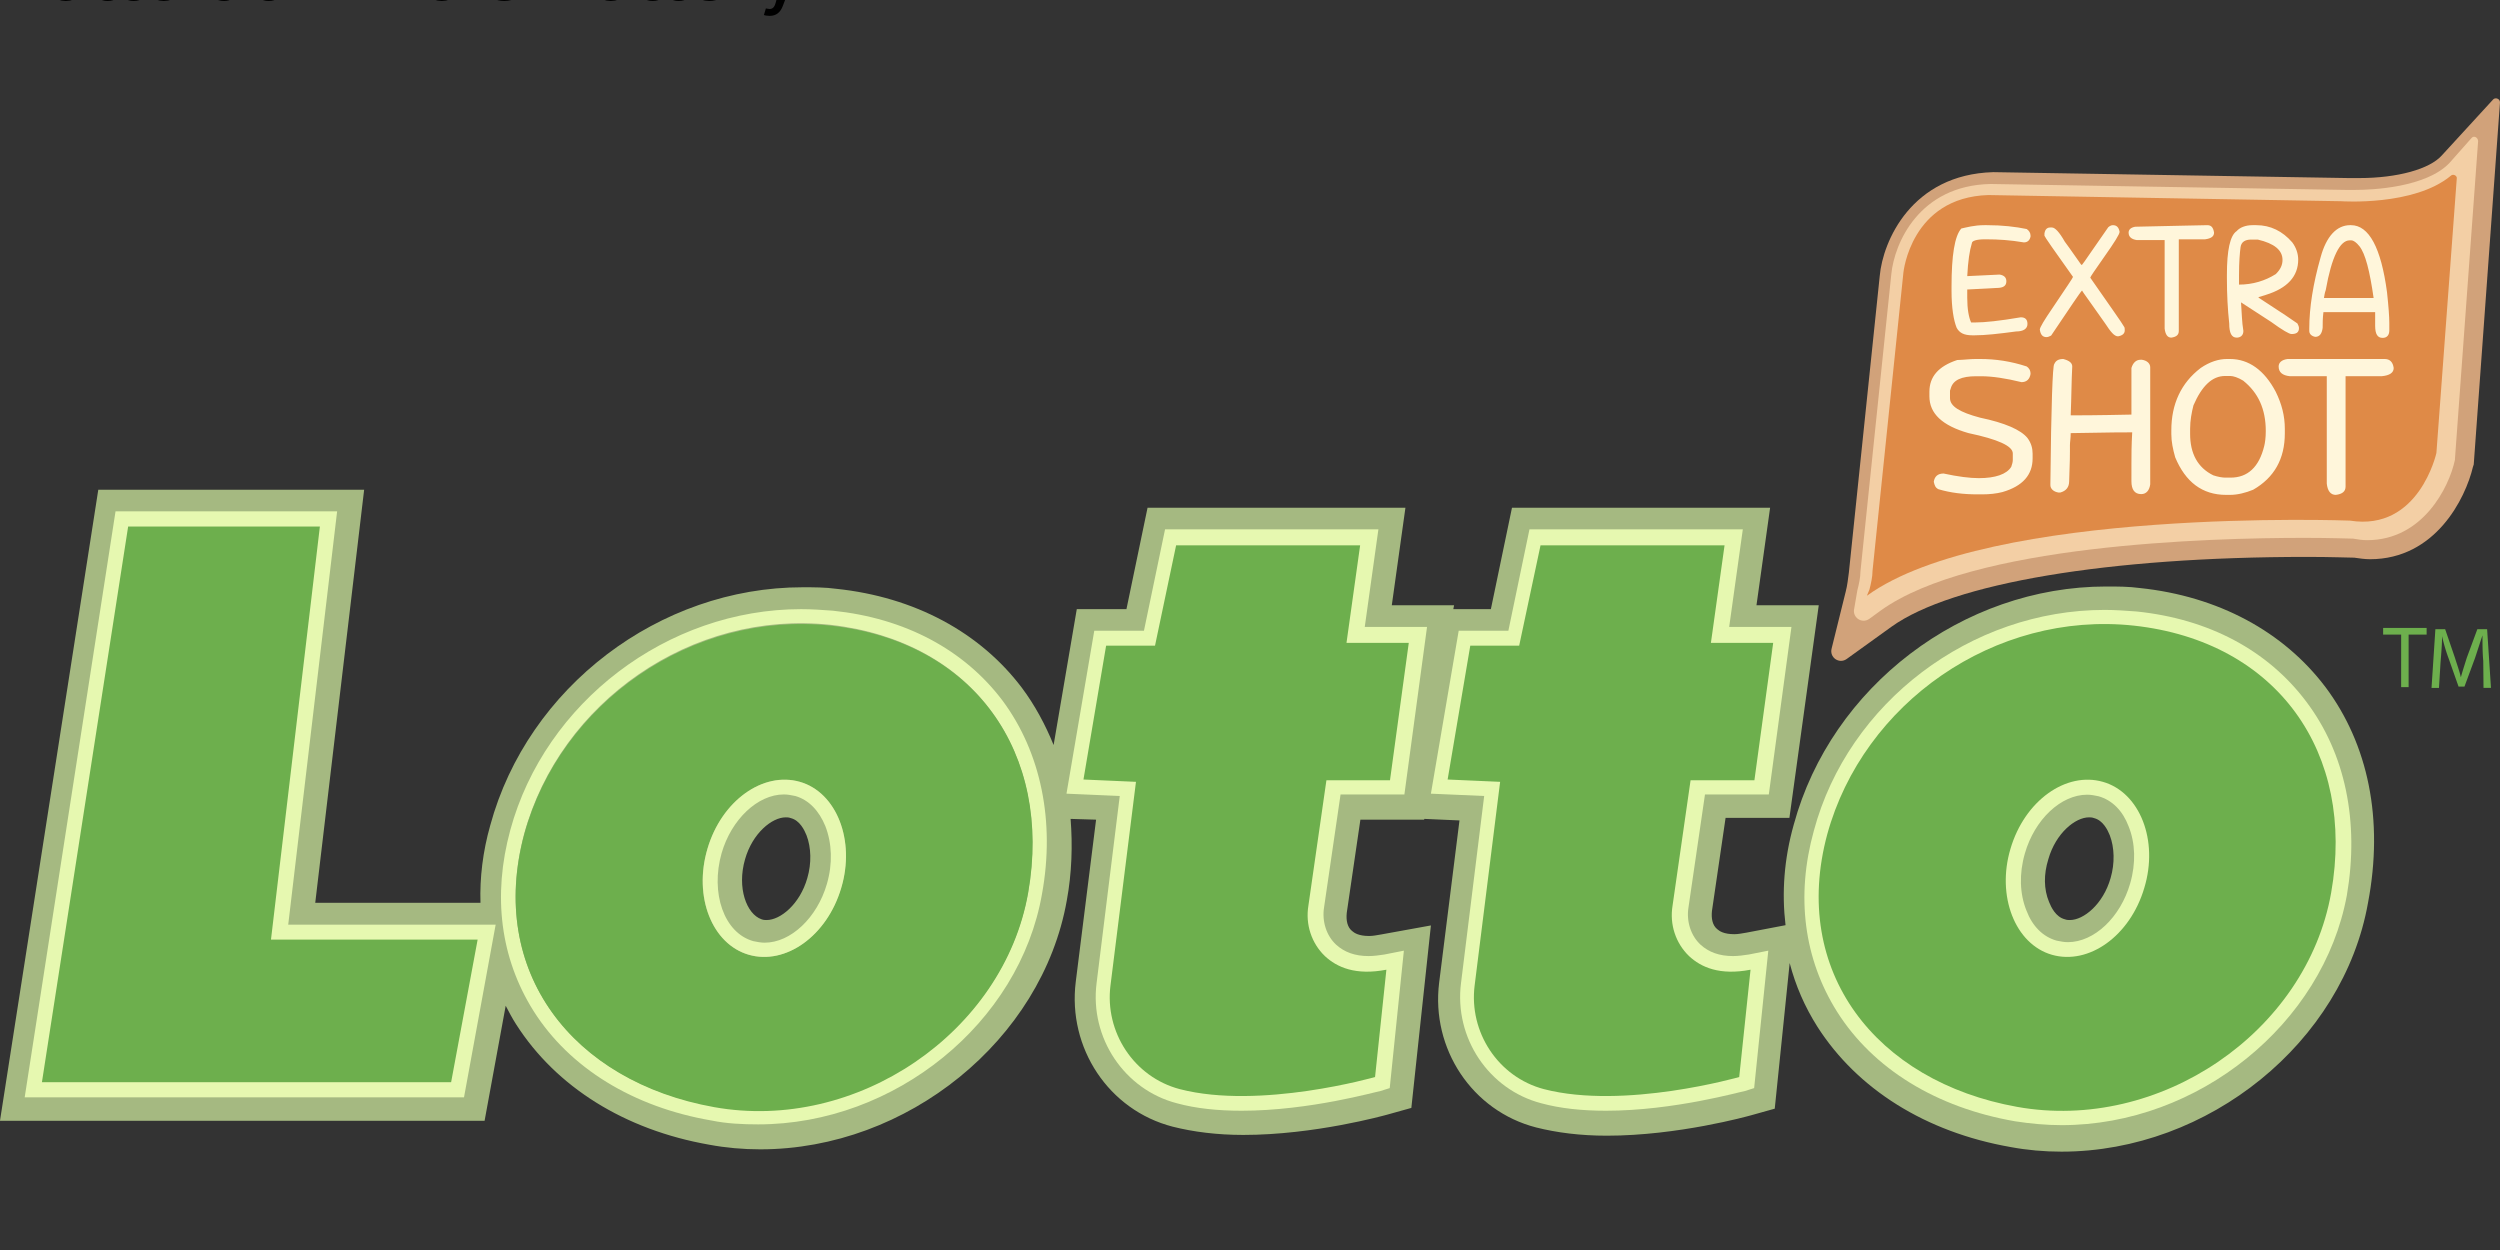 <svg xmlns="http://www.w3.org/2000/svg" viewBox="0 0 529.17 264.58"><rect x="0" y="0" width="529.17" height="264.58" fill="#333333" stroke="none"/><path fill="#a5b981" d="M492.231 145.442c-8.879-11.766-22.716-19.23-39.276-20.973-2.397-.326-4.794-.326-7.136-.326-30.343 0-58.18 21.136-66.133 50.389-2.07 7.3-2.56 14.49-1.743 21.3l-8.28 1.58c-.98.163-1.744.326-2.56.326-2.234 0-3.16-.653-3.65-1.09-.981-.816-1.253-2.233-1.09-3.812l2.887-19.72h13.51l6.21-44.997h-13.183l2.887-20.646h-54.638l-4.467 21.463h-7.953l.163-.817h-13.183l2.887-20.646H242.9l-4.467 21.463H227.92l-4.903 28.763c-1.743-4.303-3.977-8.443-6.7-12.093-8.88-11.767-22.716-19.23-39.277-20.973-2.397-.327-4.794-.327-7.136-.327-30.343 0-58.18 21.136-66.133 50.39-1.58 5.556-2.233 11.112-2.07 16.396H66.727l10.35-87.432H20.805L-.005 237.233h102.577l4.467-24.35c.653 1.252 1.416 2.723 2.233 3.976 8.444 13.183 22.88 22.28 40.856 25.44 3.487.654 7.137.98 10.787.98 31.16 0 59.65-23.206 64.88-52.622 1.089-5.884 1.252-11.767.816-17.323l5.393.163-4.303 34.32c-1.743 14 6.973 27.182 20.537 30.669 4.303 1.09 9.37 1.743 14.926 1.743 15.09 0 29.907-4.14 30.506-4.304l5.066-1.416 4.14-38.623-10.513 1.907c-.98.163-1.744.327-2.56.327-2.234 0-3.16-.654-3.65-1.09-.981-.817-1.253-2.233-1.09-3.813l2.887-19.72h13.51v-.164l7.463.327-4.303 34.32c-1.744 14 6.972 27.183 20.537 30.669 4.303 1.09 9.37 1.743 14.926 1.743 15.09 0 29.907-4.14 30.506-4.303l5.066-1.417 3.16-30.832c1.252 4.793 3.16 9.206 5.883 13.51 8.443 13.182 22.88 22.28 40.856 25.44 3.486.653 7.136.98 10.786.98 31.16 0 59.65-23.207 64.88-52.623 3.377-17.705.054-33.611-8.989-45.705zm-334.53 36.444c1.58-5.556 5.72-8.88 8.607-8.88.326 0 .653 0 1.089.164 1.907.49 2.887 2.56 3.323 3.65.98 2.56 1.09 5.883.163 9.043-1.58 5.556-5.72 8.88-8.607 8.88-.326 0-.653 0-1.09-.164-3.159-1.09-5.229-6.646-3.486-12.693zm275.86 0c1.58-5.556 5.72-8.88 8.608-8.88.327 0 .654 0 1.09.164 1.906.49 2.887 2.56 3.322 3.65.98 2.56 1.09 5.883.164 9.043-1.58 5.556-5.72 8.88-8.607 8.88-.327 0-.654 0-1.09-.164-1.906-.49-2.887-2.56-3.323-3.65-1.144-2.724-1.144-5.883-.163-9.043z"/><path fill="#e6f8b0" d="M98.214 232.275H5.225l19.23-124.04h46.903l-10.35 87.488h43.906z"/><path fill="#6daf4d" d="M8.875 229.061 27.124 111.45h40.584l-10.35 87.432H101.1l-5.611 30.18z"/><path fill="#e6f8b0" d="M436.395 238.159c-3.323 0-6.7-.327-9.86-.817-16.67-2.888-30.07-11.113-37.697-23.207-6.973-11.113-8.77-24.35-4.903-38.296 7.3-27.183 33.23-46.74 61.557-46.74 2.233 0 4.467.164 6.7.328 15.417 1.58 27.837 8.28 35.954 19.066 8.28 10.95 11.276 25.44 8.607 41.02-5.012 27.183-31.432 48.646-60.358 48.646zm5.393-69.946c-5.557 0-11.113 5.23-13.183 12.42-1.253 4.304-1.09 8.607.327 12.094 1.252 3.323 3.486 5.556 6.373 6.373.817.164 1.58.327 2.397.327 5.556 0 11.113-5.23 13.183-12.42 1.253-4.304 1.09-8.607-.327-12.094-1.253-3.323-3.486-5.556-6.373-6.373-.763-.164-1.58-.327-2.397-.327z"/><path fill="#6daf4d" d="M451.648 132.423c-29.417-3.16-57.254 16.397-64.88 44.179-7.79 28.926 10.187 52.296 40.202 57.689 30.07 5.393 61.23-15.743 66.46-45.323s-11.385-53.222-41.782-56.545zm2.233 55.51c-2.996 10.187-11.767 16.397-19.556 14.163s-11.767-12.42-8.77-22.443c2.995-10.187 11.766-16.397 19.556-14.164 7.844 2.234 11.82 12.42 8.77 22.444z"/><path fill="#e6f8b0" d="M212.23 148.33c-8.117-10.787-20.646-17.487-35.954-19.067-2.233-.163-4.466-.327-6.7-.327-28.327 0-54.203 19.72-61.557 46.74-3.813 14-2.07 27.183 4.903 38.296 7.627 12.093 21.136 20.374 37.697 23.206 3.16.654 6.537.817 9.86.817 28.926 0 55.346-21.463 60.086-48.81 2.778-15.252-.218-29.906-8.335-40.856zm5.393 40.529c-5.23 29.58-36.39 50.553-66.46 45.323s-47.992-28.6-40.202-57.743c7.626-27.837 35.463-47.394 64.88-44.18 30.342 3.487 46.848 27.02 41.782 56.6z"/><path fill="#6daf4d" d="M175.786 132.423c-29.416-3.16-57.199 16.397-64.825 44.179-7.79 28.98 10.132 52.35 40.202 57.743s61.23-15.743 66.46-45.323-11.44-53.276-41.837-56.6zm2.234 55.51c-2.996 10.187-11.767 16.397-19.557 14.163-7.79-2.288-11.766-12.42-8.716-22.443 2.996-10.187 11.767-16.397 19.557-14.164s11.766 12.42 8.716 22.444z"/><path fill="#e6f8b0" d="M169.304 165.49c-7.79-2.234-16.56 3.976-19.557 14.163s.98 20.21 8.77 22.443 16.561-3.976 19.557-14.163c2.996-10.024-.98-20.21-8.77-22.444zm5.72 21.626c-2.07 7.136-7.627 12.42-13.183 12.42-.818 0-1.58-.163-2.397-.327-6.21-1.743-9.098-10.187-6.7-18.63 2.07-7.137 7.626-12.42 13.182-12.42.817 0 1.58.163 2.397.326 2.887.817 5.066 3.16 6.374 6.374 1.416 3.65 1.58 7.953.327 12.257zM262.783 235.108c-5.066 0-9.697-.49-13.673-1.58-11.113-2.887-18.468-13.836-16.997-25.44l4.903-39.603-11.276-.49 5.883-34.483h10.514l4.467-21.463h45.16l-2.888 20.646h13.183l-4.794 35.463h-13.51l-3.486 23.86c-.49 2.997.49 6.047 2.56 7.954 1.744 1.58 3.977 2.397 6.864 2.397 1.09 0 2.234-.164 3.323-.327l4.14-.817-2.996 29.09-2.07.653c-.708.055-14.817 4.14-29.307 4.14z"/><path fill="#6daf4d" d="M248.946 115.427h38.95l-2.887 20.646h13.182l-3.976 29.09h-13.456l-3.813 26.529c-.653 3.976.654 7.953 3.487 10.677 2.56 2.397 6.537 4.14 13.02 2.887l-2.398 22.716s-24.35 6.973-41.346 2.56c-9.697-2.56-15.907-12.093-14.654-21.953l5.393-43.09-11.113-.49 4.794-28.327h10.35z"/><path fill="#e6f8b0" d="M339.92 235.108c-5.067 0-9.697-.49-13.674-1.58-11.113-2.887-18.467-13.836-16.996-25.44l4.903-39.603-11.277-.49 5.884-34.483h10.513l4.467-21.463h45.16l-2.887 20.646h13.183l-4.794 35.463h-13.51l-3.486 23.86c-.49 2.997.49 6.047 2.56 7.954 1.743 1.58 3.977 2.397 6.864 2.397 1.09 0 2.233-.164 3.323-.327l4.14-.817-2.996 29.09-2.07.653c-.708.055-14.872 4.14-29.308 4.14z"/><path fill="#6daf4d" d="M326.083 115.427h38.95l-2.888 20.646h13.183l-3.977 29.09h-13.51l-3.813 26.529c-.653 3.976.654 7.953 3.487 10.677 2.56 2.397 6.537 4.14 13.02 2.887l-2.398 22.716s-24.35 6.973-41.346 2.56c-9.697-2.56-15.907-12.093-14.654-21.953l5.393-43.09-11.113-.49 4.794-28.327h10.35z"/><g fill="#6daf4d"><path d="M508.247 134.33h-3.813v-1.417h9.206v1.416h-3.813v11.113h-1.58zM525.625 139.886c-.164-1.743-.164-3.813-.164-5.393-.49 1.416-.98 2.996-1.58 4.794l-2.233 6.046h-1.253l-2.07-5.883a35.195 35.195 0 0 1-1.416-4.794c0 1.58-.164 3.65-.327 5.557l-.327 5.393h-1.58l.817-12.42h2.07l2.07 6.046c.49 1.58.98 2.887 1.253 4.14.327-1.253.817-2.723 1.253-4.14l2.234-6.047h2.07l.817 12.42h-1.58z"/></g><path fill="#d1a27a" d="M516.854 32.897c-2.56 2.887-9.37 4.794-17.486 4.794h-2.234l-75.23-1.253c-17.323.49-23.37 14.654-24.023 21.953l-6.537 62.81c-.164 1.253-.327 2.724-.654 3.977l-2.996 12.093c-.49 1.907 1.58 3.323 3.16 2.234l9.533-6.864c12.856-9.207 45.813-14.763 87.922-14.763 5.23 0 8.88.163 10.024.163 1.09.164 2.233.327 3.323.327 13.836 0 20.21-12.856 21.79-19.556l.163-.49 5.556-76.647c0-.817-.98-1.09-1.416-.654z"/><path fill="#f3cfa5" d="M393.141 124.96c.327-1.253.654-2.724.654-3.977l6.537-62.973c.654-6.537 5.883-18.74 20.973-19.066l75.067 1.253h2.233c3.486 0 14.926-.49 19.883-5.72l4.63-5.23c.491-.654 1.417-.163 1.417.654l-4.903 67.276v.164c-1.253 5.883-6.863 16.996-18.576 16.996-.98 0-2.07-.163-2.996-.327-.817 0-4.63-.163-10.187-.163-20.537 0-70.436 1.416-89.829 15.416l-2.397 1.743c-1.58 1.09-3.65-.326-3.16-2.233z"/><path fill="#df8a47" d="M395.702 124.796c.327-1.253.653-2.723.653-3.976l6.537-63.137s1.58-15.907 17.977-16.397l74.685 1.307s15.417 1.09 23.207-5.393c.49-.49 1.416 0 1.253.654L515.71 95.87s-3.65 16.67-18.303 14.327c0 0-76.32-2.887-102.25 15.907z"/><g fill="#fff6db"><path d="M420.052 47.66h.49c3.323 0 6.047.327 8.444.817.49.327.817.817.817 1.416v.164c-.163.817-.654 1.252-1.416 1.252-2.887-.49-5.393-.653-7.954-.653h-.326c-1.744 0-2.724.327-2.724.817-.49 1.58-.817 3.813-.98 6.973.653 0 2.886-.164 6.863-.327.98.163 1.416.654 1.416 1.416 0 .98-.653 1.417-2.07 1.417-.326 0-2.396.163-6.21.326v1.744c0 2.397.327 4.14.817 5.23h.98c1.908 0 5.067-.328 9.534-1.09.98 0 1.416.49 1.416 1.416 0 .98-.817 1.58-2.396 1.58-3.65.49-6.537.817-8.771.817h-.49c-1.743 0-2.724-.49-3.323-1.58-.654-1.58-1.09-4.303-1.09-7.79v-.98c0-6.537.654-10.677 2.07-12.257 1.035-.218 2.67-.708 4.903-.708zM447.235 47.66c.817 0 1.253.49 1.416 1.416 0 .49-1.089 2.234-3.323 5.393-1.906 2.724-2.887 4.14-2.887 4.304 4.304 6.21 6.7 9.533 7.137 10.35.163.163.163.49.163.817 0 .654-.49 1.09-1.416 1.253-.818 0-1.58-.98-2.724-2.724-2.996-4.303-4.794-6.7-4.903-6.973-.49.49-2.56 3.65-6.537 9.533-.327.164-.654.327-.98.327-.818 0-1.253-.49-1.417-1.58 0-.49.98-2.07 2.724-4.63 2.887-4.303 4.303-6.373 4.303-6.537-3.976-5.556-6.046-8.552-6.046-8.716v-.49c.163-.98.653-1.253 1.253-1.253h.327c.653 0 1.58.98 2.723 2.996.164.164 1.253 1.743 3.487 4.903h.163c.327-.327 2.07-2.996 5.557-7.954.326-.272.653-.435.98-.435zM467.227 47.66c.818 0 1.253.49 1.417 1.58 0 .817-.654 1.252-1.907 1.416h-5.556v19.393c0 .817-.49 1.253-1.58 1.416-.817 0-1.253-.653-1.416-1.906v-18.74H452.3c-1.09-.163-1.743-.653-1.743-1.58 0-.653.49-1.089 1.416-1.252h.164c8.607-.164 13.51-.327 15.09-.327zM476.76 47.66h.818c2.996 0 5.556 1.253 7.626 3.65.817 1.089 1.253 2.396 1.253 3.65 0 3.486-2.233 6.046-6.864 7.462-.49.164-1.09.327-1.58.49l.164.164c4.63 2.996 7.3 4.794 8.117 5.393.163.327.327.654.327.98 0 .981-.654 1.254-1.58 1.254-.49 0-1.907-.818-4.304-2.56l-6.373-4.14v.163c.163 2.07.163 3.976.49 5.883 0 .98-.654 1.416-1.416 1.416-1.09 0-1.58-.98-1.58-2.996-.327-2.996-.49-6.156-.49-9.533v-.817c0-5.066.653-8.28 2.07-9.206.653-.763 1.906-1.253 3.323-1.253zm-2.832 10.513v2.07c2.887 0 5.556-.817 7.79-2.233.98-.98 1.416-1.907 1.416-2.996 0-2.07-1.743-3.487-5.23-4.304h-1.416c-1.253 0-2.07.49-2.233 1.58-.164 1.253-.327 3.16-.327 5.883zM497.461 47.66h.163c3.814 0 6.374 4.793 7.627 14.163.327 2.996.49 5.23.49 6.537v1.58c0 .98-.49 1.58-1.416 1.58-1.09 0-1.58-.817-1.58-2.56v-2.888h-10.949c-.164 1.253-.164 2.397-.164 3.323-.163 1.253-.653 1.907-1.58 1.907-.817-.164-1.252-.654-1.252-1.253v-.49c0-4.467.817-9.534 2.396-15.09 1.199-4.412 3.378-6.81 6.265-6.81zm-5.556 15.416h10.513c-.817-5.72-1.743-9.37-2.996-10.95-.654-.817-1.253-1.252-1.743-1.252h-.327c-2.07 0-3.813 3.486-5.066 10.513-.055.11-.218.6-.381 1.69zM418.145 75.987h.981c3.323 0 6.537.49 9.86 1.58.49.326.817.817.817 1.58-.163 1.089-.817 1.742-1.907 1.742-3.323-.817-6.21-1.253-8.607-1.253h-.98c-3.16 0-4.903.818-5.393 2.56l-.164.491v1.58c0 1.743 2.07 2.996 6.374 4.14 5.23 1.09 8.607 2.56 10.023 4.303.818 1.09 1.09 2.234 1.09 3.323v.981c0 3.486-2.07 5.883-6.374 7.136-1.253.327-2.723.49-4.303.49h-.98c-2.997 0-5.72-.326-8.281-1.089-.654-.327-.817-.817-.98-1.58.163-1.09.817-1.743 2.07-1.743 2.996.654 5.556.98 7.463.98 3.486 0 5.883-.817 6.863-2.396.164-.49.327-.98.327-1.417V95.98c0-1.58-3.16-2.996-9.37-4.304-5.556-1.58-8.28-4.14-8.28-7.79v-.98c0-3.16 1.907-5.393 5.884-6.7 1.634-.055 2.723-.218 3.867-.218zM436.721 75.987c1.253.327 1.907.817 1.907 1.58-.163 2.996-.163 6.373-.327 10.35h.164c1.09 0 5.393 0 12.692-.164v-9.86c.327-1.09.98-1.743 1.907-1.743h.327c1.09.164 1.743.817 1.743 1.58v24.786c-.163 1.253-.817 2.07-1.907 2.07-1.416 0-2.07-.98-2.07-2.724V98.05c0-1.58 0-3.813.164-6.537h-.164c-.817 0-5.066 0-12.692.163h-.164c0 1.09-.163 1.907-.163 2.56v1.254c0 .327 0 2.397-.164 6.373 0 1.253-.653 2.07-1.906 2.397h-.327c-1.09-.163-1.743-.817-1.743-1.58v-.163c.163-16.833.49-25.276.817-25.44.327-.762.926-1.09 1.906-1.09zM471.368 75.987h.653c3.977 0 7.3 2.397 9.697 6.972 1.253 2.56 1.906 5.067 1.906 7.79v.98c0 5.394-2.233 9.37-6.7 11.931-1.58.654-3.323 1.09-4.903 1.09h-.817c-5.066 0-8.607-2.724-10.786-7.954-.49-1.743-.817-3.323-.817-4.903v-.817c0-5.556 2.07-10.023 6.21-13.183 1.907-1.307 3.813-1.906 5.557-1.906zm-7.79 14.762v1.09c0 4.14 1.58 7.136 4.902 8.77.98.327 1.907.49 2.56.49h1.09c3.65 0 6.047-2.233 7.136-6.7.164-.653.327-1.743.327-3.16 0-4.63-1.58-8.116-4.794-10.676-1.089-.654-2.07-.981-2.723-.981h-1.09c-2.724 0-4.903 2.07-6.7 6.21-.382 1.471-.708 3.214-.708 4.957zM504.76 75.987c1.09 0 1.744.653 1.907 1.906 0 .98-.817 1.58-2.56 1.743h-7.626v23.37c0 .98-.654 1.58-2.07 1.743-1.09 0-1.744-.817-1.907-2.396V79.636h-7.79c-1.58-.163-2.397-.817-2.397-2.07 0-.817.654-1.416 1.907-1.58h20.537z"/></g><title>Lotto at Illinois Lottery</title><desc>Play IL Lotto online and check Lotto results and winning numbers at https://lotterywhiz.com/us/il/lotto</desc><a href="https://lotterywhiz.com/us/il/lotto" target="_blank">Lotto at Illinois Lottery</a></svg>